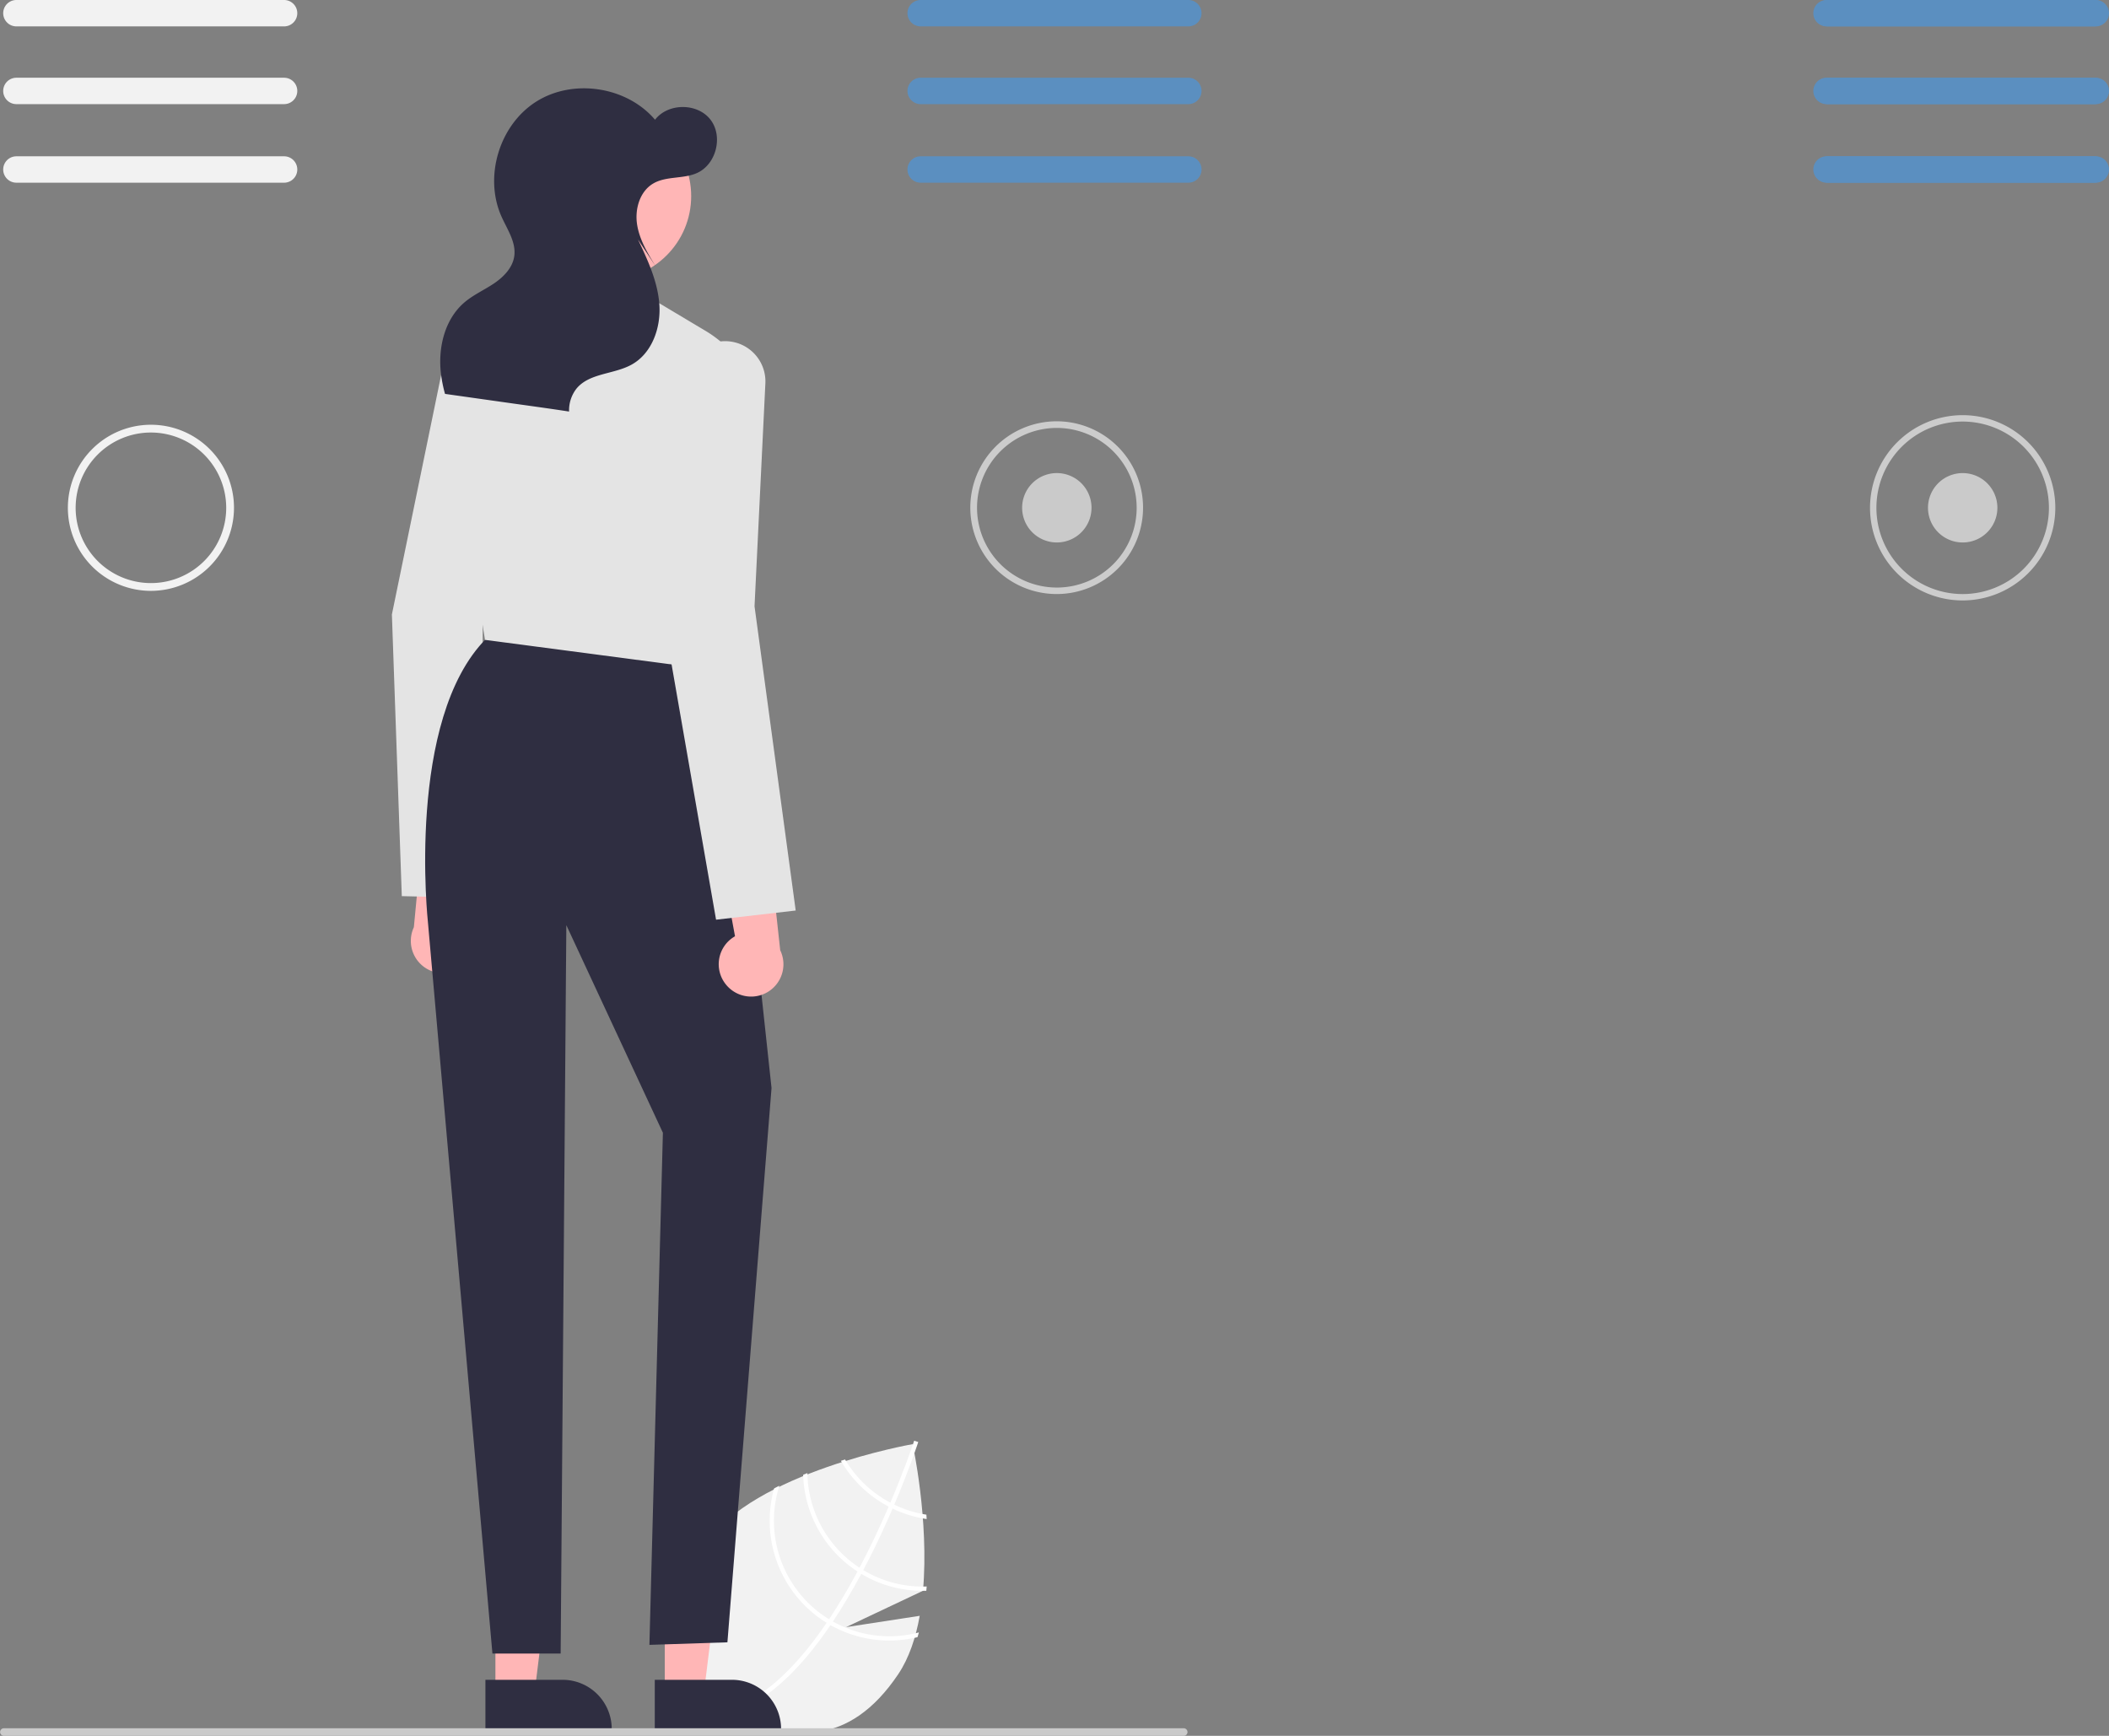 <svg xmlns="http://www.w3.org/2000/svg" data-name="Layer 1" width="660.04" height="543.3" viewBox="0 0 660.04 543.3" xmlns:xlink="http://www.w3.org/1999/xlink"><rect x="0" y="0" width="660.04" height="543.3" fill="#808080" stroke="none"/><path d="M557.818,684.08,534.786,687.615l24.06-11.372c1.951-22.143-3.234-45.898-3.234-45.898s-49.693,8.641-64.995,31.405-7.112,39.809,9.582,51.031c16.694,11.221,35.569,12.37,50.871-10.394C554.476,697.32,556.589,690.938,557.818,684.08Z" transform="translate(-269.98 -178.35)" fill="#f2f2f2"/><path d="M530.65,685.864l-.754,1.122c-8.834,12.998-17.874,21.696-27.007,25.96-.132.064-.266.12-.398.184l-.285-.619-.267-.599c9.99-4.519,19.036-14.318,26.744-25.653.252-.363.508-.731.752-1.107,3.221-4.827,6.201-9.897,8.91-14.947.213-.389.424-.787.636-1.186,3.541-6.684,6.607-13.285,9.125-19.117.18-.411.354-.827.524-1.236,4.22-9.889,6.783-17.385,7.338-19.052.071-.202.107-.315.116-.341l.629.205.009-.002.634.208c-.009.026-.128.406-.368,1.099-.884,2.599-3.354,9.609-7.132,18.505-.172.4-.347.816-.526,1.227-2.038,4.735-4.425,9.954-7.129,15.297q-1.016,2.015-2.048,3.946c-.206.402-.417.8-.63,1.189Q535.131,679.138,530.65,685.864Z" transform="translate(-269.98 -178.35)" fill="#fff"/><path d="M549.857,649.289c-.406-.2-.817-.404-1.227-.623a36.929,36.929,0,0,1-3.241-1.945,35.918,35.918,0,0,1-10.931-11.573c-.431.138-.862.275-1.303.415a37.248,37.248,0,0,0,11.487,12.27,38.204,38.204,0,0,0,3.464,2.07c.404.215.815.419,1.225.614a36.934,36.934,0,0,0,10.663,3.273q-.05-.699-.095-1.37A35.795,35.795,0,0,1,549.857,649.289Z" transform="translate(-269.98 -178.35)" fill="#fff"/><path d="M540.153,669.76q-.597-.353-1.172-.74c-.12-.073-.243-.155-.359-.233a36.108,36.108,0,0,1-15.96-29.382c-.442.178-.885.357-1.326.544A37.449,37.449,0,0,0,537.875,669.897c.156.105.311.209.47.308.393.256.783.502,1.178.743a37.251,37.251,0,0,0,20.353,5.294c.043-.447.085-.894.122-1.345A35.86,35.86,0,0,1,540.153,669.76Z" transform="translate(-269.98 -178.35)" fill="#fff"/><path d="M530.65,685.864c-.411-.228-.815-.467-1.215-.712-.428-.263-.852-.532-1.268-.812a36.206,36.206,0,0,1-14.275-40.983c-.552.282-1.101.558-1.642.848A37.532,37.532,0,0,0,527.42,685.451c.417.28.837.555,1.263.809.402.254.806.493,1.213.727a37.422,37.422,0,0,0,27.222,3.774c.16-.489.299-.985.442-1.485A36.089,36.089,0,0,1,530.65,685.864Z" transform="translate(-269.98 -178.35)" fill="#fff"/><path id="b378a409-d352-4bc8-8df5-72c04014c528-719" data-name="Path 682" d="M317.216,363.281a25.995,25.995,0,1,1,25.995-25.996h0A26.025,26.025,0,0,1,317.216,363.281Zm0-49.558a23.562,23.562,0,1,0,23.562,23.562h0a23.59,23.59,0,0,0-23.562-23.56Z" transform="translate(-269.98 -178.35)" fill="#f2f2f2"/><path d="M600.717,364.277a27.033,27.033,0,1,1,19.075-7.912A27.021,27.021,0,0,1,600.717,364.277ZM600.716,312.287a24.979,24.979,0,1,0,25,24.999A25.023,25.023,0,0,0,600.716,312.287Z" transform="translate(-269.98 -178.35)" fill="#ccc"/><path id="eaf0a386-106a-4b50-bbfe-53e3b7aaa4b9-720" data-name="Path 682" d="M600.719,326.417a10.858,10.858,0,1,0,10.867,10.867A10.866,10.866,0,0,0,600.719,326.417Z" transform="translate(-269.98 -178.35)" fill="#cacaca"/><path id="f8cfee77-1129-4225-b1d2-3db262cea721-721" data-name="Path 682" d="M884.221,326.421a10.858,10.858,0,1,0,10.867,10.867A10.866,10.866,0,0,0,884.221,326.421Z" transform="translate(-269.98 -178.35)" fill="#cacaca"/><path id="aa555a1b-e556-4d4d-94e2-268c2a3db786-722" data-name="Path 680" d="M841.618,178.35a4.13,4.13,0,0,0,0,8.26H925.394a4.13,4.13,0,0,0,0-8.26Z" transform="translate(-269.98 -178.35)" fill="#5b8fc0"/><path id="a3a07e36-e50f-4b72-9ce2-373f87af9ffe-723" data-name="Path 681" d="M841.618,202.682a4.13,4.13,0,0,0,0,8.26H925.394a4.13,4.13,0,0,0,0-8.26Z" transform="translate(-269.98 -178.35)" fill="#5b8fc0"/><path id="b19e454f-549d-47de-9809-ad624ec5b949-724" data-name="Path 681" d="M841.618,227.271a4.13,4.13,0,0,0,0,8.26H925.394a4.13,4.13,0,0,0,0-8.26Z" transform="translate(-269.98 -178.35)" fill="#5b8fc0"/><path d="M416.574,479.136a10.056,10.056,0,0,0-2.985-15.128l5.987-35.23-16.996,7.481-3.079,32.308a10.11,10.11,0,0,0,17.073,10.568Z" transform="translate(-269.98 -178.35)" fill="#ffb6b6"/><path d="M395.73,458.831l-3.099-88.104-.002-.06,16.636-80.865a12.671,12.671,0,0,1,11.319-10.022A12.604,12.604,0,0,1,433.998,294.671L421.086,363.312l-.274,96.087Z" transform="translate(-269.98 -178.35)" fill="#e4e4e4"/><polygon points="208.047 529.757 220.306 529.756 226.139 482.468 208.044 482.469 208.047 529.757" fill="#ffb6b6"/><path d="M474.899,704.104l24.144-.001h.001a15.387,15.387,0,0,1,15.386,15.386v.5l-39.531.001Z" transform="translate(-269.98 -178.35)" fill="#2f2e41"/><polygon points="155.047 529.757 167.306 529.756 173.139 482.468 155.044 482.469 155.047 529.757" fill="#ffb6b6"/><path d="M421.899,704.104l24.144-.001h.001a15.387,15.387,0,0,1,15.386,15.386v.5l-39.531.001Z" transform="translate(-269.98 -178.35)" fill="#2f2e41"/><path d="M492.709,378.177l4.679,10.034L511.442,518.891,497.635,692.371l-24.41.802L477.442,532.891l-30.22-64.979L445.442,695.891H424.092L403.918,467.115s-6.956-63.652,18.284-88.938Z" transform="translate(-269.98 -178.35)" fill="#2f2e41"/><path d="M422.137,378.672l-.369-.048-12.293-76.619a21.979,21.979,0,0,1,13.123-23.75l12.707-5.404,39.719-.354,15.767,9.408a36.12,36.12,0,0,1,17.321,35.683l-9.238,71.184Z" transform="translate(-269.98 -178.35)" fill="#e4e4e4"/><path d="M497.228,486.557a10.056,10.056,0,0,1,2.782-15.166l-6.458-35.147,17.095,7.253,3.512,32.264a10.11,10.11,0,0,1-16.931,10.796Z" transform="translate(-269.98 -178.35)" fill="#ffb6b6"/><path d="M478.95,379.351l-.01-.059,5.408-82.381a12.672,12.672,0,0,1,9.84-11.478h0a12.605,12.605,0,0,1,15.326,12.915l-3.393,69.763,12.884,95.22-24.924,2.871Z" transform="translate(-269.98 -178.35)" fill="#e4e4e4"/><circle cx="190.087" cy="61.385" r="26.228" fill="#ffb6b6"/><path d="M415.354,272.978c2.787-2.371,6.199-3.871,9.232-5.917,3.034-2.047,5.84-4.933,6.344-8.558.605-4.352-2.19-8.336-3.988-12.346-5.592-12.473-.694-28.706,10.865-36.004,11.559-7.298,28.32-4.741,37.177,5.671,4.061-5.283,13.237-5.309,17.327-.049s1.804,14.147-4.317,16.781c-4.297,1.849-9.532.866-13.57,3.227-4.215,2.465-5.808,7.999-5.059,12.824s3.367,9.126,5.93,13.282l-5.661-8.606c3.093,6.548,6.24,13.293,6.71,20.519.471,7.226-2.349,15.147-8.68,18.662-5.55,3.081-13.174,2.598-17.234,7.478a11.033,11.033,0,0,0-2.348,7.216c-6.117-.943-12.253-1.771-18.381-2.637q-10.222-1.444-20.445-2.889a42.256,42.256,0,0,1-1.31-6.674C407.074,286.958,409.223,278.194,415.354,272.978Z" transform="translate(-269.98 -178.35)" fill="#2f2e41"/><path id="af6132d7-3197-44cc-9af2-6abab932cbd2-725" data-name="Path 680" d="M558.114,178.35a4.13,4.13,0,0,0,0,8.26h83.776a4.13,4.13,0,0,0,0-8.26Z" transform="translate(-269.98 -178.35)" fill="#5b8fc0"/><path id="f68869de-5685-49d7-9d26-cf370d102e2e-726" data-name="Path 681" d="M558.114,202.682a4.13,4.13,0,0,0,0,8.26h83.776a4.13,4.13,0,0,0,0-8.26Z" transform="translate(-269.98 -178.35)" fill="#5b8fc0"/><path id="b025d6d3-8b66-469d-ad7c-6ebfa91ed46d-727" data-name="Path 681" d="M558.114,227.271a4.13,4.13,0,0,0,0,8.26h83.776a4.13,4.13,0,0,0,0-8.26Z" transform="translate(-269.98 -178.35)" fill="#5b8fc0"/><path id="b9def71e-ddd4-4c35-bcb2-21590e713d1b-728" data-name="Path 680" d="M275.114,178.35a4.13,4.13,0,0,0,0,8.26h83.776a4.13,4.13,0,0,0,0-8.26Z" transform="translate(-269.98 -178.35)" fill="#f2f2f2"/><path id="f1172eca-5787-475f-9d55-c603006fea48-729" data-name="Path 681" d="M275.114,202.682a4.13,4.13,0,0,0,0,8.26h83.776a4.13,4.13,0,0,0,0-8.26Z" transform="translate(-269.98 -178.35)" fill="#f2f2f2"/><path id="e397f236-7fcd-485a-ac75-06bd6e05da59-730" data-name="Path 681" d="M275.114,227.271a4.13,4.13,0,0,0,0,8.26h83.776a4.13,4.13,0,0,0,0-8.26Z" transform="translate(-269.98 -178.35)" fill="#f2f2f2"/><path id="ed8c2be5-7bf0-4420-a5cd-4927e344f762-731" data-name="Path 680" d="M842.114,178.35a4.13,4.13,0,0,0,0,8.26h83.776a4.13,4.13,0,0,0,0-8.26Z" transform="translate(-269.98 -178.35)" fill="#5b8fc0"/><path id="b618e516-c702-4fef-a5ee-c6190b0c4fe9-732" data-name="Path 681" d="M842.114,202.682a4.13,4.13,0,0,0,0,8.26h83.776a4.13,4.13,0,0,0,0-8.26Z" transform="translate(-269.98 -178.35)" fill="#5b8fc0"/><path id="ff12c586-9c34-44df-9822-41eb07546e2b-733" data-name="Path 681" d="M842.114,227.271a4.13,4.13,0,0,0,0,8.26h83.776a4.13,4.13,0,0,0,0-8.26Z" transform="translate(-269.98 -178.35)" fill="#5b8fc0"/><path d="M640.465,721.65h-369.294a1.191,1.191,0,0,1,0-2.381h369.294a1.191,1.191,0,0,1,0,2.381Z" transform="translate(-269.98 -178.35)" fill="#cacaca"/><path d="M884.223,366.281a28.995,28.995,0,1,1,28.995-28.995A29.028,29.028,0,0,1,884.223,366.281Zm0-55.99a26.995,26.995,0,1,0,26.995,26.995A27.025,27.025,0,0,0,884.223,310.291Z" transform="translate(-269.98 -178.35)" fill="#ccc"/></svg>
